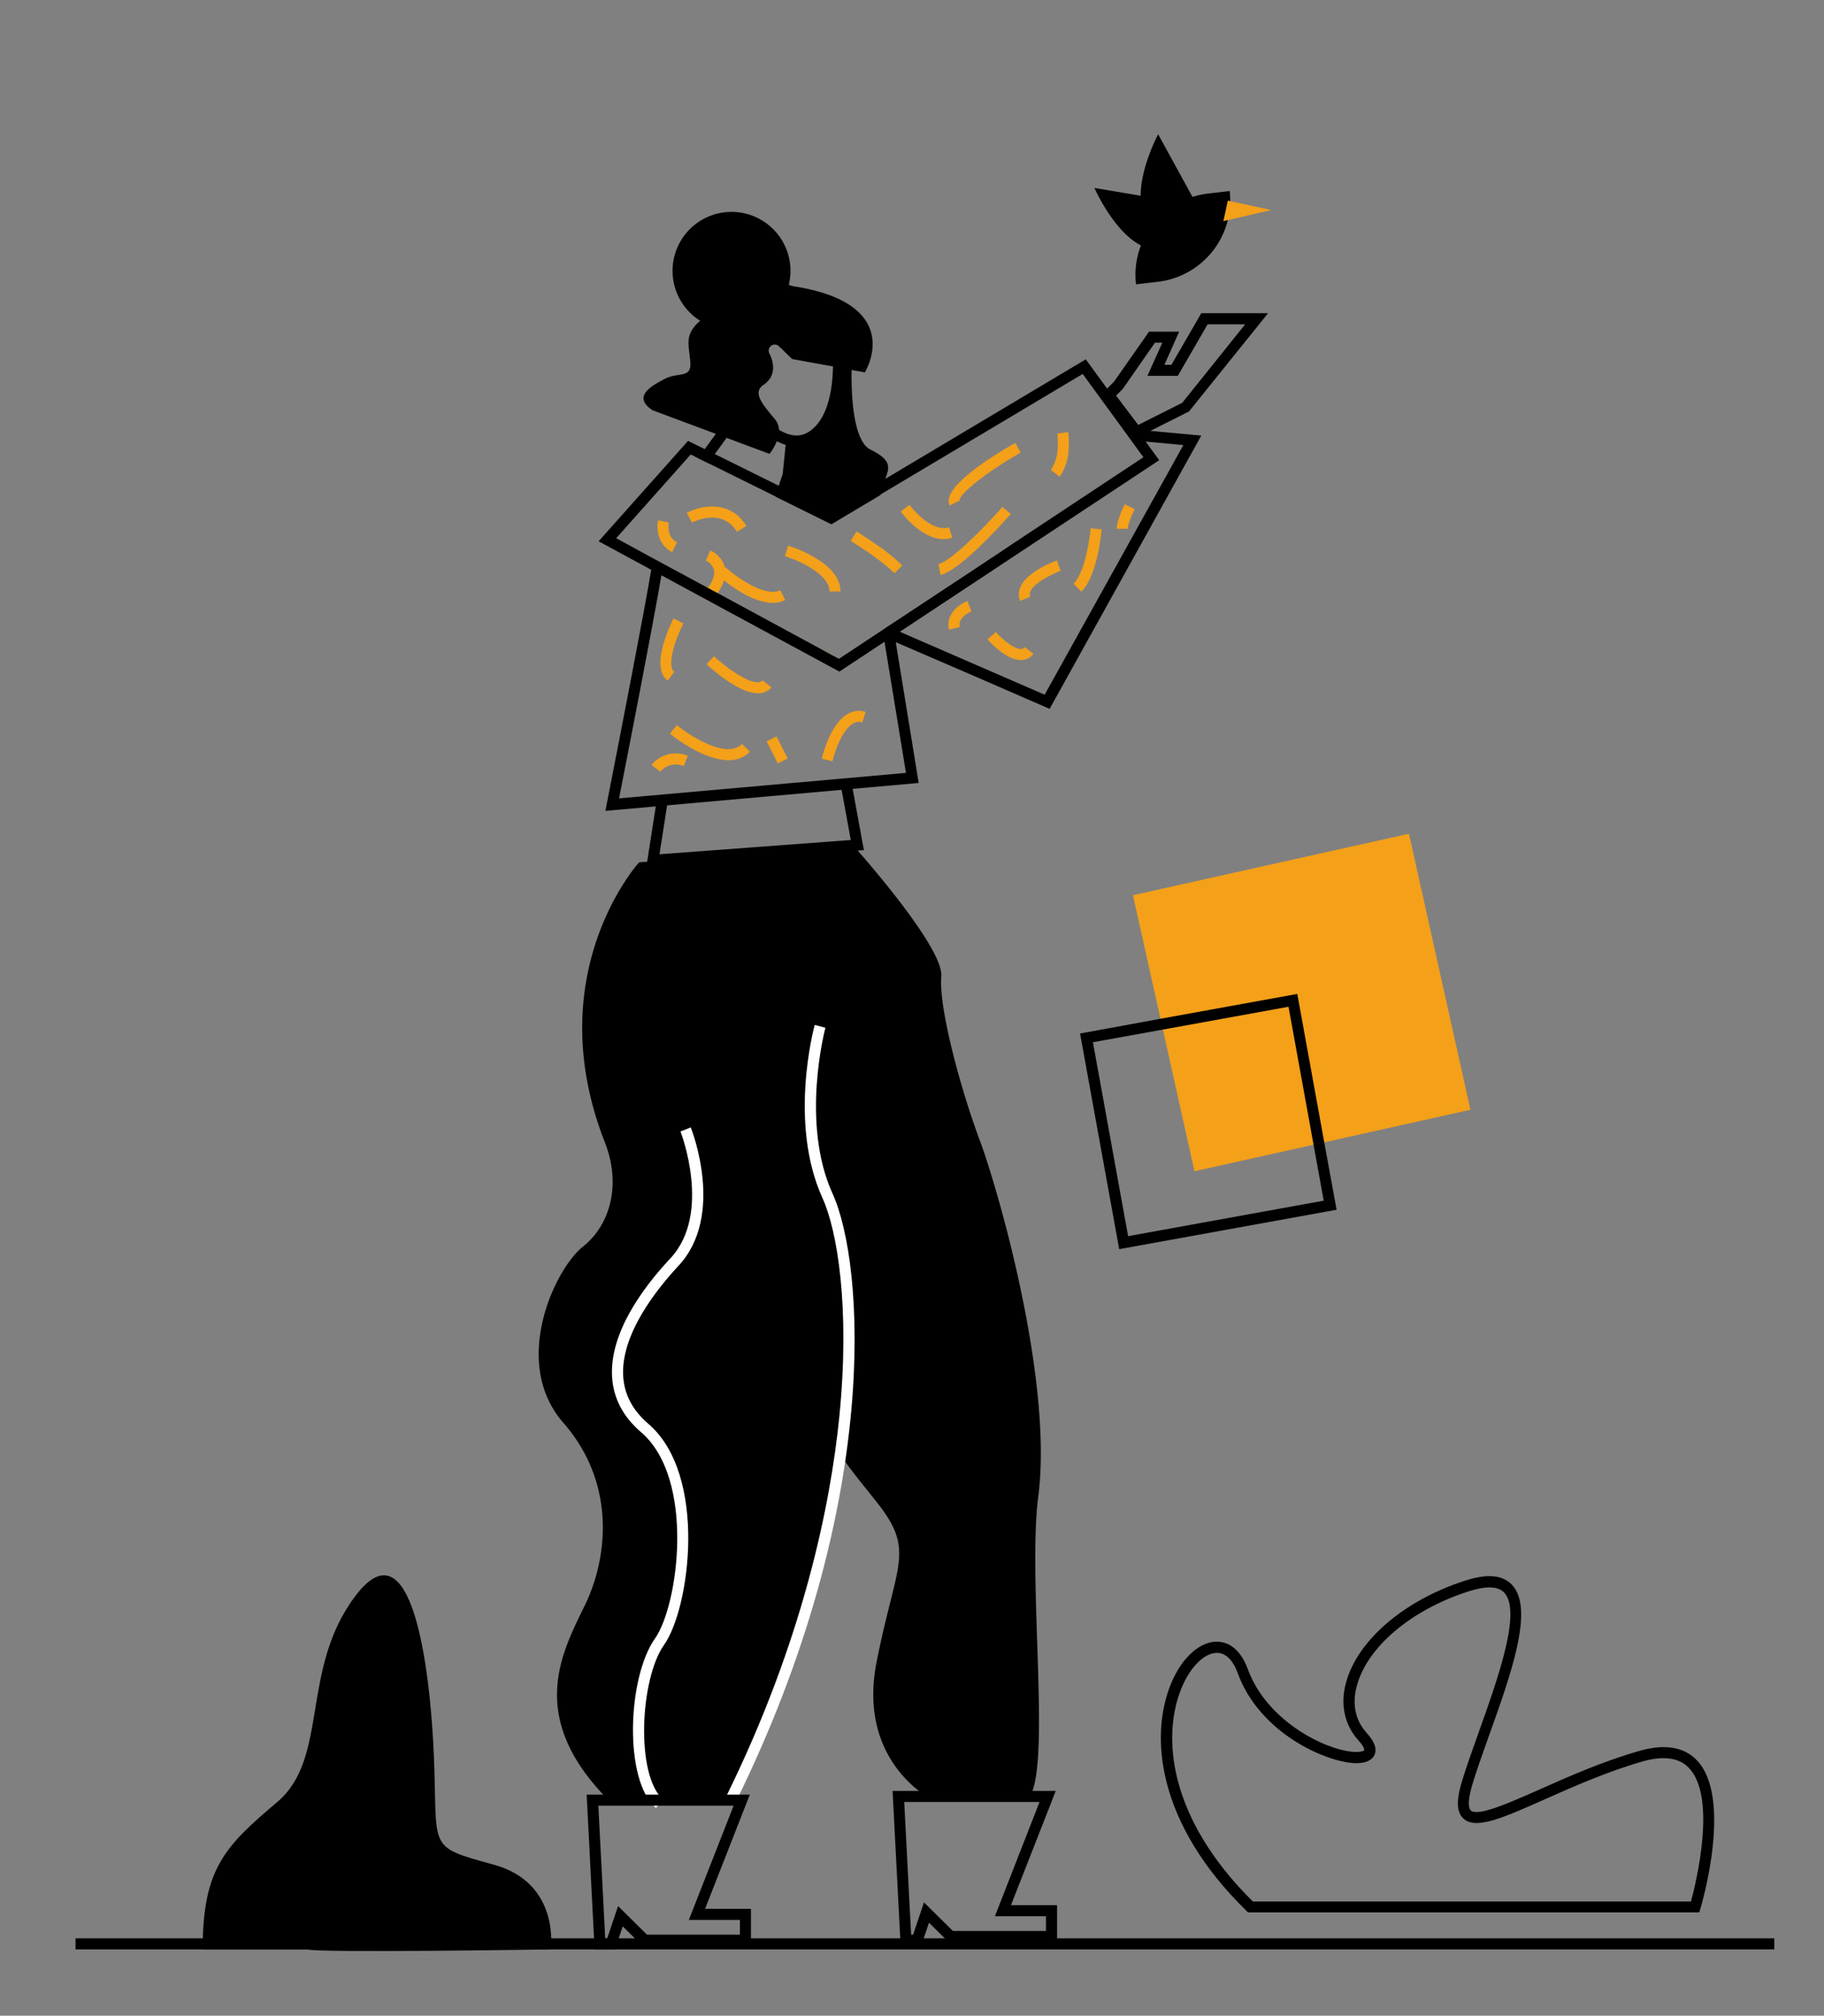 <svg id="Capa_1" data-name="Capa 1" xmlns="http://www.w3.org/2000/svg" viewBox="0 0 495 547"><rect x="0" y="0" width="495" height="547" fill="#808080" stroke="none"/><title>Mesa de trabajo 29</title><path d="M281.78,406c4-31-10.66-82.56-15.95-96.73S254.7,273.2,255.45,265s-24.29-36-24.29-36a11.34,11.34,0,0,0-1.85,1.06L173.45,234s-27.33,30-9.3,76c4.48,11.41,1.51,22.38-6,28.34s-19.63,31.33-5.28,47.74,12.08,36.54,6,49.22-16.61,30.58,6.79,53.7h32.47s10.57-26.85,17.37-41c4.46-9.3,10.86-28.89,12.82-52.84,3.21,4.66,6.78,8.83,9.92,12.86,10.13,13,4.94,16.13-.35,43s14.53,37,14.53,37l27.33-1C285,476.56,278.88,428.19,281.78,406Z"/><polygon points="175.43 235.1 178.34 216.43 181.3 216.89 178.97 231.82 230.89 227.95 228.31 213.85 231.26 213.31 234.44 230.69 175.43 235.1"/><path d="M178,490.63c-8.79-7.59-7.71-35.46-.25-46,6.38-9,11-43.35-3.8-56-4.88-4.18-7.52-9.25-7.85-15.07-.65-11.82,8.25-24,15.83-32.09,11.35-12.15,2.83-34.21,2.74-34.43l2.79-1.1c.39,1,9.31,24-3.34,37.57-5.88,6.3-15.65,18.55-15,29.89.28,5,2.57,9.32,6.8,12.95,16.22,13.89,11.31,50.13,4.3,60-6.55,9.24-7.79,35.47-.24,42Z" fill="#fff"/><path d="M199.6,489.16l-2.69-1.32c21.22-43,28.49-79.89,30.85-103.24,3-29.88-.56-50.72-4.55-59.48-9.23-20.26-2.4-45.93-2.11-47l2.9.78c-.07.26-6.83,25.73,1.94,45C234.58,342.85,239.52,408.22,199.6,489.16Z" fill="#fff"/><path d="M191.34,518l12.15-31H159.21l2,39,.16,3h5.53l1-3,1.1-3.25,3.29,3.25,2,2H203.8V518Zm-23.61-.75L164.78,526h-.54l-1.86-36h36.71l-12.15,31H200.8v4H175.58Z"/><path d="M274.36,517l12.15-31H242.23l2.08,40,.1,2H250l.68-2,1.43-4.25,4.3,4.25,1,1h29.45V517Zm-23.61-.75L247.8,525h-.54l-1.87-36h36.72L270,520h13.86v4H258.6Z"/><path d="M196.48,157.51a12.16,12.16,0,0,1-1.74,3.45,21.7,21.7,0,0,1-1.93,2.38l-2.07-1.12h0l-.51-.5a20.31,20.31,0,0,0,1.87-2.19c1.37-1.86,1.94-3.5,1.68-4.81a4.07,4.07,0,0,0-2.21-2.59l1.16-2.76a7,7,0,0,1,4,4.69,0,0,0,0,1,0,0A6.75,6.75,0,0,1,196.48,157.51Z" fill="#f4a019"/><path d="M203.51,204a7.82,7.82,0,0,1-5.8,2.29c-7,0-15.46-6.82-15.92-7.2l1.9-2.32c3.5,2.86,13.5,9.37,17.69,5.12Z" fill="#f4a019"/><path d="M220.4,166h-.06v0Z" fill="#f4a019"/><path d="M226.43,178.1a4.65,4.65,0,0,1-.44.74l-2.44-1.75a2,2,0,0,0,.24-.42Z" fill="#f4a019"/><path d="M209.37,186.53A4.27,4.27,0,0,1,208,187.6a4.82,4.82,0,0,1-2,.54h-.34c-5.33,0-13-7.06-13.91-7.88l2-2.19c3,2.77,8.73,7.07,11.84,7.07h.19a1.56,1.56,0,0,0,1.16-.51l0,0Z" fill="#f4a019"/><path d="M234.9,193.18l-.86,2.87a3,3,0,0,0-2.54.31c-2.78,1.61-4.69,6.91-5.41,9.53-.07.26-.12.49-.17.69l-1.44-.33h0l-1.46-.34c.22-1,2.29-9.41,7-12.15A6,6,0,0,1,234.9,193.18Z" fill="#f4a019"/><rect x="20.5" y="526" width="461" height="3"/><path d="M83.35,529c3,1,66.1,0,66.1,0s2.74-18-15.48-23-15.19-4-16.2-29-6.08-64-21.26-44-7.09,44-21.26,56S55,507,55,529Z"/><path d="M220.4,166h-.06v0Z"/><path d="M312.11,116.92l-3.56-.33-8.17-11.23-5.72-7.85L240.17,130h0l-14.73,8.77-10.56-5.21L212,132.13l-.7-.34-17.38-8.6-2.72-1.34-4.48-2.21-24.27,27.25,14.29,7.73c-2,11.8-7.88,42.15-12.06,63.42l-.38,2,13.62-1.21,3.08-.28,47.31-4.21,3-.27,18-1.6-1.84-11.33-4.38-26.87L262,182.42l22.85,9.94L326,118.21ZM167.22,146.05l20.23-22.72,2,1,2.69,1.33,18.4,9.1,1.13.56,2.83,1.39,11.06,5.47,11.59-6.91,1.67-1,.7-.42,54.3-32.37,10.75,14.73,2.35,3.23,3.38,4.64-35.05,23.2L269.7,151l-.47.3-2.79,1.85L247,166l-4.69,3.09-1.37.9-1.37.92L237.93,172l-10.26,6.79-1.33-.72-2.63-1.43L214,171.38,194.7,160.92,192,159.48,180,153l-2.77-1.49Zm77.34,55.69,1.3,8L168,216.65c2.28-11.58,9-46,11.5-60.54l11.17,6.06h0l2.07,1.12,19.49,10.54,15.56,8.42,12.25-8.1Zm38.94-13.22L259.28,178l-15.08-6.56,5.35-3.54,19.78-13.08,2.6-1.73,42.66-28.21-3.69-5.05,10.25.94Z"/><path d="M326,85l-8.1,14H316L320,90h-8.17l-9.48,13.54-1.82,1.83-1.72,1.74,7,9.22,2.11,2.79,1.91-1,2.43-1.23,10.42-5.24L344.12,85Zm-5.16,24.31-11.95,6-6-7.95,1.8-1.81L313.43,93h2l-4.05,9h8.25l8.1-14h10.19Z"/><path d="M202.56,142.7,200,144.3c-4.23-6.69-11.86-2.66-12.18-2.48l-1.44-2.64C190,137.22,198,135.43,202.56,142.7Z" fill="#f4a019"/><path d="M213.09,162.84a7.38,7.38,0,0,1-3.37.75c-4.9,0-10.46-3.87-13.24-6.08-.85-.67-1.44-1.19-1.66-1.4l1.86-2.06.15-.16c2.72,2.45,10.71,8.35,14.93,6.27Z" fill="#f4a019"/><path d="M220.4,166h-.06v0Z" fill="#f4a019"/><path d="M258.45,145.92a7.24,7.24,0,0,1-2.36.38,7.43,7.43,0,0,1-1.42-.13c-3.07-.53-5.84-2.68-7.73-4.53l0,0a26,26,0,0,1-2.51-2.84l1.59-1.17.83-.61a20.24,20.24,0,0,0,1.92,2.22c1.82,1.83,4.42,3.85,6.93,4.06a4.58,4.58,0,0,0,1.84-.2l.52,1.59Z" fill="#f4a019"/><path d="M277,122.8c-9.05,5.18-16.81,11.28-16.6,13.06l-2.69,1.32c-2.32-4.59,10.16-12.61,17.8-17Z" fill="#f4a019"/><path d="M290,122a14.2,14.2,0,0,1-2.42,7.4l-1.27-1-1.12-.85a11.73,11.73,0,0,0,1.86-6.45,21.56,21.56,0,0,0-.13-3.43l2.28-.32.69-.1A24.08,24.08,0,0,1,290,122Z" fill="#f4a019"/><path d="M274.3,139.49c-.75.85-4.72,5.33-9.05,9.41-.77.73-1.55,1.44-2.32,2.11-2.9,2.53-5.74,4.58-7.69,5l-.58-2.94c1.23-.24,3.24-1.65,5.54-3.62.76-.64,1.55-1.35,2.35-2.1,3.36-3.12,7-6.92,9.49-9.8Z" fill="#f4a019"/><path d="M183.73,147.16l-1.33,2.68c-4-2-4.27-6.52-3.84-8.64l2.94.59C181.47,142,180.79,145.7,183.73,147.16Z" fill="#f4a019"/><path d="M183,182.29l-1.79,2.42c-4.82-3.58.47-14.7,1.58-16.89l2.68,1.36C183.2,173.56,180.88,180.77,183,182.29Z" fill="#f4a019"/><path d="M186.66,205.1l-1.11,2.8a5.46,5.46,0,0,0-6.35,1.51l-2.39-1.82A8.48,8.48,0,0,1,186.66,205.1Z" fill="#f4a019"/><path d="M277,179.12c-3.93,0-8.52-5-9-5.62l2.24-2c1.72,1.94,4.93,4.62,6.78,4.62h.07a1.16,1.16,0,0,0,1-.53l2.39,1.82a4.15,4.15,0,0,1-3.24,1.71Z" fill="#f4a019"/><path d="M276.84,163.06a4.78,4.78,0,0,1,.1-3.83c1.86-4.15,9.08-6.85,9.9-7.14l1,2.82c-2.62,1-7.17,3.29-8.17,5.54a1.77,1.77,0,0,0-.06,1.49Z" fill="#f4a019"/><path d="M293.46,160.57l-2.11-2.14c3-3,4.35-11.87,4.62-15.06l3,.26C298.85,144.91,297.78,156.3,293.46,160.57Z" fill="#f4a019"/><path d="M257.54,170.87c-1.05-4.18,2.78-6.91,5-7.77l1.1,2.79c-.15.07-3.82,1.58-3.15,4.24Z" fill="#f4a019"/><path d="M306.05,143.5h-3c0-2.24,1.83-6,2.19-6.68l2.68,1.36C307.14,139.71,306.05,142.37,306.05,143.5Z" fill="#f4a019"/><polygon points="213.76 205.82 211.09 207.18 208.05 201.18 210.73 199.82 213.76 205.82" fill="#f4a019"/><path d="M460.36,477.54c-3.49-3.53-8.68-4.34-15.43-2.41-10,2.85-19.47,7.07-27.1,10.46-8.23,3.65-16.73,7.43-18.67,5.72-.41-.35-1.18-1.74.39-7,1.16-3.87,2.79-8.43,4.51-13.25,6.1-17,12.4-34.65,6.21-41.05-2.55-2.64-6.67-3-12.62-1.09-16.58,5.31-29.29,16.21-32.39,27.77-1.58,5.9-.37,11.45,3.4,15.6,1.53,1.68,1.62,2.54,1.57,2.66s-.66.54-2.61.46c-7.59-.34-23.76-8.15-29-22.49-2.31-6.34-6.16-7.38-8.25-7.43-4.65-.11-9.56,4.25-12.46,11.13-6.08,14.38-3.92,38.21,20.35,61.91l.44.43H461.15l.32-1.07C461.84,516.7,470.35,487.63,460.36,477.54ZM458.9,516H340c-22.78-22.51-24.9-44.78-19.25-58.18,2.36-5.58,6.16-9.29,9.51-9.29h.11c2.29.06,4.25,2,5.51,5.46,5.94,16.34,23.84,24.1,31.66,24.46,3.56.15,4.94-1.1,5.45-2.19.76-1.61.07-3.61-2.06-5.95-3.11-3.42-4.05-7.85-2.72-12.81,2.84-10.6,14.77-20.68,30.41-25.68,4.68-1.5,7.89-1.39,9.55.32,4.88,5.05-1.64,23.29-6.88,37.95-1.74,4.86-3.38,9.46-4.57,13.39-1.58,5.28-1.42,8.39.51,10.08,3.38,3,10.73-.28,21.87-5.23C426.59,485,436,480.8,445.75,478c5.62-1.61,9.82-1.05,12.48,1.64C466,487.5,460.32,510.72,458.9,516Z"/><rect x="314.88" y="233.68" width="76.74" height="76.74" transform="translate(-50.7 83.32) rotate(-12.56)" fill="#f4a019"/><path d="M359.38,310l-7.32-40.28-37.14,6.74-21.81,4,10.62,58.52,59-10.7Zm-53.23,25.45-9.55-52.62,19-3.44,34.08-6.19,6.8,37.45,2.75,15.17Z"/><path d="M236.22,122c-5.1-2.52-5.2-17-5.11-21.61h0l3.59.66S246.35,82.36,215,77.63c0,0-.35-.14-.94-.32a16,16,0,1,0-24,9.77,3.92,3.92,0,0,0-.78.63c-3.36,3.41-2.41,5.6-1.95,10.38s-3.23,2.77-7,4.76-8.71,4.79-3.28,8.46l17.21,6.42-3,4.14-1.25,1.7a6.36,6.36,0,0,0-.49.78l2.69,1.33a2.56,2.56,0,0,1,.22-.35l1.55-2.12,3.21-4.39,11.63,4.34a13.27,13.27,0,0,0,2-3.44h0a13.27,13.27,0,0,0,2.39,1l-.81,8c-.37,1-.73,2.05-1.05,3.12s-.55,2-.76,3l1.14.56,2.83,1.4,11.07,5.47,11.61-6.92,1.67-1c.07-.25.14-.49.2-.72.48-1.74.93-3,1.13-3.57h0C241.28,127,242.29,125,236.22,122Zm-24.81-5.37h0a4.88,4.88,0,0,0-1.17-2.94c-3.33-4-6.13-7.16-3-9.28s3.06-5.48,1.58-8.44l-.05-.09A1.65,1.65,0,0,1,211.43,94L215,97.44l11.06,2h0c-.1,5.81-1.23,14.39-6.65,17.79C216.85,118.85,214,118.21,211.41,116.63Z"/><path d="M333.71,51.85h0l-5.92.68a22.9,22.9,0,0,0-4.17.9l-9.32-17s-4.79,9-4.74,16.69L297,51s5.24,11.88,12.63,15.6a22.09,22.09,0,0,0-1.34,10.55l5.92-.68A22.22,22.22,0,0,0,333.71,51.85Z"/><polygon points="333.21 54.45 345 57 332 60 333.21 54.45" fill="#f4a019"/><path d="M228.1,160.5h-3c0-3.55-4.75-6.51-8.59-8.23a30.52,30.52,0,0,0-3.51-1.34l.88-2.87.18.06C215.78,148.67,228.1,152.88,228.1,160.5Z" fill="#f4a019"/><path d="M244.86,153.43l-2.1,2.14a37.73,37.73,0,0,0-3-2.62c-.52-.41-1.06-.82-1.6-1.22s-1.25-.92-1.86-1.36c-2.88-2-5.38-3.56-5.42-3.59l1.58-2.56c.13.08,1.41.87,3.17,2.05l1.95,1.34,1.48,1A54.88,54.88,0,0,1,244.86,153.43Z" fill="#f4a019"/></svg>